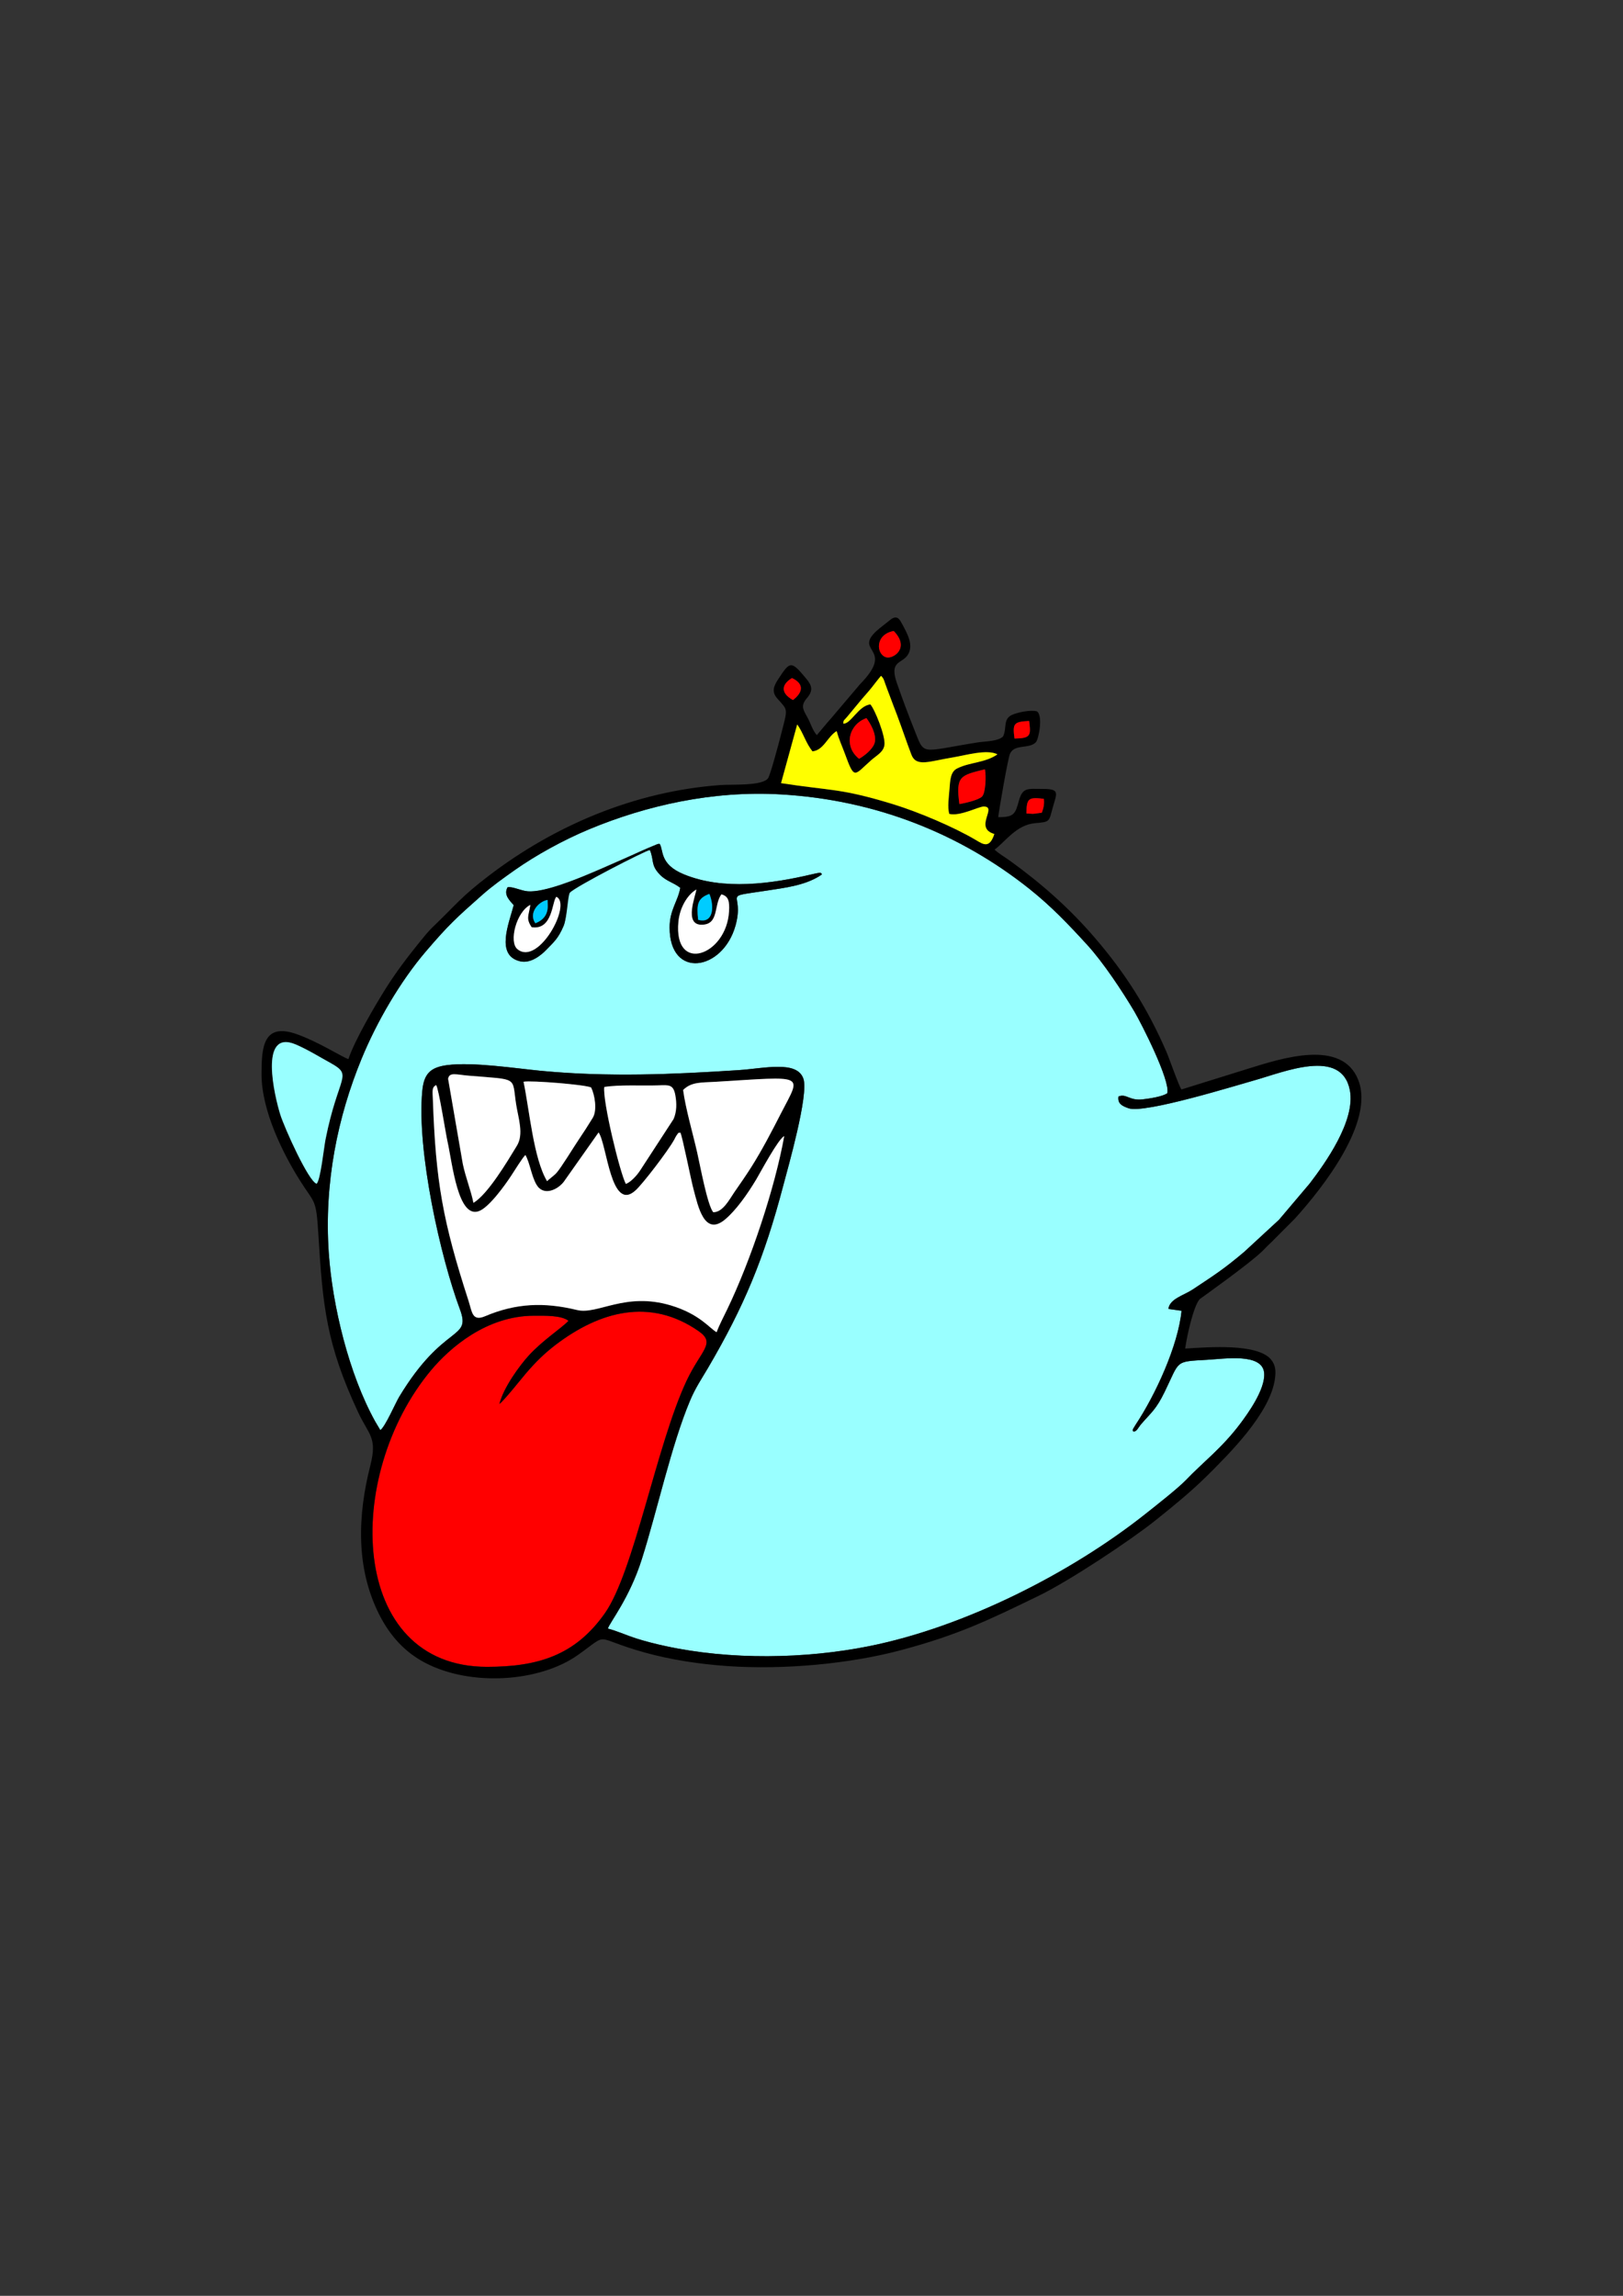 <?xml version="1.0" encoding="UTF-8"?>
<!DOCTYPE svg PUBLIC "-//W3C//DTD SVG 1.1//EN" "http://www.w3.org/Graphics/SVG/1.1/DTD/svg11.dtd">
<!-- Creator: CorelDRAW X7 -->
<svg xmlns="http://www.w3.org/2000/svg" xml:space="preserve" width="210mm" height="297mm" version="1.1" style="shape-rendering:geometricPrecision; text-rendering:geometricPrecision; image-rendering:optimizeQuality; fill-rule:evenodd; clip-rule:evenodd"
viewBox="0 0 21000 29700"
 xmlns:xlink="http://www.w3.org/1999/xlink">
 <rect x="0" y="0" width="21000" height="29700" fill="#333333" stroke="none"/>
 <defs>
  <style type="text/css">
   <![CDATA[
    .fil2 {fill:black}
    .fil5 {fill:#00CCFF}
    .fil0 {fill:#99FFFF}
    .fil1 {fill:red}
    .fil4 {fill:yellow}
    .fil3 {fill:white}
   ]]>
  </style>
 </defs>
 <g id="Слой_x0020_1">
  <g id="_2128752490672">
   <path class="fil0" d="M6567 11479c57,-16 176,46 265,52 357,23 1114,-394 1498,-520 130,-43 146,-101 205,-94 54,77 -8,262 314,394 512,210 1132,123 1659,-1 139,-33 108,-14 128,-1 -3,3 -7,6 -9,8l-30 20c-198,120 -443,148 -668,183 -627,96 -287,2 -412,453 -164,589 -853,699 -853,26 0,-229 109,-341 138,-514 -94,-73 -188,-87 -270,-177 -114,-122 -67,-178 -123,-312 -149,22 -1012,463 -1055,513 -29,33 -14,357 -62,470 -70,163 -120,201 -222,307 -65,68 -202,183 -340,150 -321,-76 -146,-486 -83,-726 -51,-61 -134,-132 -80,-231zm-1646 7022c62,-39 197,-353 245,-432 579,-958 936,-725 785,-1131 -249,-666 -561,-2046 -487,-2825 21,-222 104,-305 322,-334 337,-43 878,42 1224,75 868,81 1684,46 2548,-10 332,-22 755,-129 837,111 71,207 -198,1145 -260,1381 -249,948 -509,1567 -975,2362 -83,141 -164,259 -233,425 -239,568 -424,1420 -621,2043 -161,512 -420,826 -441,903 88,19 258,92 361,125 122,39 252,72 382,100 840,183 1810,168 2641,1 1240,-249 2613,-949 3570,-1708 135,-107 423,-333 525,-439 220,-231 466,-413 708,-736 88,-118 323,-439 305,-650 -22,-261 -508,-184 -736,-171 -428,25 -351,4 -552,416 -112,230 -173,265 -304,417 -38,44 -61,107 -104,92 -7,-17 -6,-8 -2,-27l33 -55c258,-387 553,-1028 596,-1477l-170 -24c16,-131 199,-175 312,-250 284,-188 404,-264 668,-487l451 -416 397 -469c198,-259 596,-812 520,-1207 -107,-555 -858,-233 -1243,-126 -211,58 -1416,433 -1621,359 -76,-27 -145,-56 -130,-152 102,-42 139,57 312,37 81,-9 260,-35 320,-80 40,-167 -338,-906 -425,-1054 -153,-259 -406,-641 -612,-865 -243,-266 -465,-499 -750,-726 -889,-707 -1978,-1148 -3208,-1220 -892,-53 -1751,146 -2481,449 -346,144 -697,340 -965,528 -151,107 -287,203 -419,319 -346,306 -441,393 -737,739 -328,385 -631,904 -829,1386 -308,749 -486,1601 -424,2510 47,685 261,1569 600,2180l67 113z"/>
   <path class="fil1" d="M6462 18162c54,-216 266,-501 375,-621 183,-202 419,-351 519,-454 -93,-73 -309,-66 -445,-66 -617,0 -1093,418 -1334,706 -1136,1361 -1072,3836 724,3836 659,0 1140,-147 1524,-691 380,-538 667,-2171 1056,-3004 189,-404 387,-489 158,-648 -631,-438 -1282,-254 -1849,177 -152,116 -265,230 -385,370 -66,78 -289,359 -343,395z"/>
   <path class="fil2" d="M6462 18162c54,-36 277,-317 343,-395 120,-140 233,-254 385,-370 567,-431 1218,-615 1849,-177 229,159 31,244 -158,648 -389,833 -676,2466 -1056,3004 -384,544 -865,691 -1524,691 -1796,0 -1860,-2475 -724,-3836 241,-288 717,-706 1334,-706 136,0 352,-7 445,66 -100,103 -336,252 -519,454 -109,120 -321,405 -375,621zm-819 -4125c32,37 123,623 148,734 63,287 135,997 406,897 131,-48 340,-339 421,-464 36,-55 146,-232 180,-262 57,97 77,268 142,381 92,160 278,66 355,-35l450 -638c110,154 157,1043 479,749 94,-85 421,-512 500,-656 8,-15 18,-37 28,-52 42,-56 10,-27 51,-39 26,45 138,617 172,739 56,208 137,614 410,382 142,-121 284,-322 400,-515 54,-91 288,-530 362,-560 -121,673 -433,1608 -737,2239 -41,85 -110,217 -137,297 -87,-44 -214,-232 -592,-346 -593,-178 -947,124 -1215,59 -425,-103 -791,-89 -1191,81 -168,71 -167,-60 -213,-201 -332,-1025 -424,-1540 -461,-2598 -4,-114 -16,-162 42,-192zm2176 25c189,-32 497,-14 698,-21 141,-5 195,-13 221,127 19,104 19,214 -23,309l-430 661c-43,67 -121,153 -187,178 -77,-143 -304,-1081 -279,-1254zm1410 1620c-75,-86 -170,-606 -208,-772 -53,-236 -152,-574 -182,-809 106,-108 241,-95 416,-106 1180,-71 1117,-110 854,400 -126,246 -245,476 -388,703 -74,116 -141,212 -220,326 -64,94 -149,260 -272,258zm-3103 -121c-35,-170 -100,-324 -138,-505l-190 -1100c16,-90 103,-54 270,-40 649,54 554,8 610,369 28,181 103,387 9,539 -127,208 -373,623 -561,737zm648 -1567c89,-20 818,39 875,75 47,95 80,293 21,391 -59,97 -125,199 -188,292 -61,90 -222,356 -283,423 -35,38 -100,82 -120,106 -176,-292 -228,-919 -305,-1287zm-2677 1319c-103,-26 -415,-718 -471,-896 -71,-228 -283,-1109 199,-906 157,67 307,161 451,240 300,167 102,154 -64,989 -20,99 -65,528 -115,573zm824 3188l-67 -113c-339,-611 -553,-1495 -600,-2180 -62,-909 116,-1761 424,-2510 198,-482 501,-1001 829,-1386 296,-346 391,-433 737,-739 132,-116 268,-212 419,-319 268,-188 619,-384 965,-528 730,-303 1589,-502 2481,-449 1230,72 2319,513 3208,1220 285,227 507,460 750,726 206,224 459,606 612,865 87,148 465,887 425,1054 -60,45 -239,71 -320,80 -173,20 -210,-79 -312,-37 -15,96 54,125 130,152 205,74 1410,-301 1621,-359 385,-107 1136,-429 1243,126 76,395 -322,948 -520,1207l-397 469 -451 416c-264,223 -384,299 -668,487 -113,75 -296,119 -312,250l170 24c-43,449 -338,1090 -596,1477l-33 55c-4,19 -5,10 2,27 43,15 66,-48 104,-92 131,-152 192,-187 304,-417 201,-412 124,-391 552,-416 228,-13 714,-90 736,171 18,211 -217,532 -305,650 -242,323 -488,505 -708,736 -102,106 -390,332 -525,439 -957,759 -2330,1459 -3570,1708 -831,167 -1801,182 -2641,-1 -130,-28 -260,-61 -382,-100 -103,-33 -273,-106 -361,-125 21,-77 280,-391 441,-903 197,-623 382,-1475 621,-2043 69,-166 150,-284 233,-425 466,-795 726,-1414 975,-2362 62,-236 331,-1174 260,-1381 -82,-240 -505,-133 -837,-111 -864,56 -1680,91 -2548,10 -346,-33 -887,-118 -1224,-75 -218,29 -301,112 -322,334 -74,779 238,2159 487,2825 151,406 -206,173 -785,1131 -48,79 -183,393 -245,432zm8360 -7978c2,-200 29,-211 225,-189 10,73 -7,126 -26,180l-103 13 -16 1 -80 -5zm-867 -121c-51,-367 17,-371 330,-450 17,85 10,300 -36,351 -40,44 -212,85 -294,99zm-1299 -586c-206,-165 -130,-447 96,-526 54,74 130,205 108,313 -19,85 -140,180 -204,213zm2012 -262c-28,-200 -7,-216 189,-227 24,191 21,223 -189,227zm-2215 -193c0,-51 11,-40 47,-85l189 -228c51,-61 89,-100 133,-156 37,-47 86,-112 119,-149 38,38 36,55 60,119 16,46 32,84 48,128 33,90 63,167 97,256 65,172 123,348 188,518 64,163 231,84 538,34 160,-26 441,-110 575,-39 -165,113 -360,99 -525,184 -84,43 -87,156 -95,258 -8,107 -29,237 -4,328 138,35 376,-93 444,-95 189,-3 -133,276 140,355 -63,192 -143,135 -236,80 -287,-171 -750,-365 -1063,-462 -701,-215 -800,-173 -1461,-276l209 -759c77,106 112,243 198,348 146,-14 196,-195 313,-262 24,96 70,194 104,287 129,353 119,286 345,87 70,-61 158,-104 169,-196 15,-114 -127,-464 -182,-523 -151,13 -255,256 -350,248zm-652 -305c-184,-103 -128,-217 -12,-284 167,79 134,191 12,284zm1304 -893c214,220 -5,362 -94,341 -133,-32 -155,-296 94,-341zm-995 1347c-54,-58 -80,-154 -122,-230 -56,-101 -91,-150 -6,-249 87,-100 61,-167 -8,-250 -199,-241 -211,-227 -364,6 -59,89 -86,163 -15,245 149,171 142,114 43,504 -21,83 -131,494 -159,532 -73,102 -470,77 -619,88 -1105,82 -2140,520 -2997,1175 -358,273 -414,366 -728,667 -44,41 -113,125 -157,180 -159,196 -313,398 -447,612 -132,210 -401,666 -482,912 -108,-42 -383,-221 -664,-322 -440,-158 -459,170 -460,512 -1,488 292,1054 496,1378 192,306 211,227 239,692 57,935 102,1423 515,2308 140,299 251,323 157,692 -162,638 -189,1312 110,1913 142,285 336,498 600,636 584,307 1476,254 1978,-102 427,-302 169,-224 867,-30 336,93 698,148 1062,174 736,51 1590,-28 2259,-208 734,-197 1116,-382 1771,-700 404,-196 1193,-721 1512,-976 238,-190 459,-371 663,-572 287,-285 825,-815 884,-1264 13,-96 9,-176 -55,-250 -180,-204 -794,-157 -1107,-137 23,-165 105,-541 187,-639 2,-2 651,-462 817,-627 44,-44 63,-66 105,-104l312 -313c363,-401 1026,-1245 821,-1786 -208,-546 -996,-286 -1439,-148l-851 265c-33,-42 -159,-406 -195,-488 -247,-569 -535,-1020 -929,-1478 -326,-379 -688,-699 -1094,-992 -67,-49 -142,-90 -200,-145 139,-102 281,-321 524,-342 196,-17 177,-16 229,-203 53,-190 95,-240 -132,-240 -191,0 -258,-25 -307,155 -46,167 -62,212 -267,210 11,-98 125,-761 153,-822 60,-128 248,-56 334,-147 37,-38 97,-351 11,-401 -81,-18 -234,10 -317,46 -123,53 -66,176 -119,281 -66,64 -231,61 -326,76 -766,122 -682,181 -827,-177 -77,-193 -150,-389 -218,-584 -106,-300 60,-252 138,-370 80,-123 1,-271 -90,-432 -30,-54 -65,-68 -118,-36l-118 93c-463,353 205,248 -291,753l-368 434c-73,82 -128,152 -191,225z"/>
   <path class="fil3" d="M8724 14743c-79,144 -406,571 -500,656 -322,294 -369,-595 -479,-749l-450 638c-77,101 -263,195 -355,35 -65,-113 -85,-284 -142,-381 -34,30 -144,207 -180,262 -81,125 -290,416 -421,464 -271,100 -343,-610 -406,-897 -25,-111 -116,-697 -148,-734 -58,30 -46,78 -42,192 37,1058 129,1573 461,2598 46,141 45,272 213,201 400,-170 766,-184 1191,-81 268,65 622,-237 1215,-59 378,114 505,302 592,346 27,-80 96,-212 137,-297 304,-631 616,-1566 737,-2239 -74,30 -308,469 -362,560 -116,193 -258,394 -400,515 -273,232 -354,-174 -410,-382 -34,-122 -146,-694 -172,-739 -41,12 -9,-17 -51,39 -10,15 -20,37 -28,52z"/>
   <path class="fil4" d="M10912 9361c95,8 199,-235 350,-248 55,59 197,409 182,523 -11,92 -99,135 -169,196 -226,199 -216,266 -345,-87 -34,-93 -80,-191 -104,-287 -117,67 -167,248 -313,262 -86,-105 -121,-242 -198,-348l-209 759c661,103 760,61 1461,276 313,97 776,291 1063,462 93,55 173,112 236,-80 -273,-79 49,-358 -140,-355 -68,2 -306,130 -444,95 -25,-91 -4,-221 4,-328 8,-102 11,-215 95,-258 165,-85 360,-71 525,-184 -134,-71 -415,13 -575,39 -307,50 -474,129 -538,-34 -65,-170 -123,-346 -188,-518 -34,-89 -64,-166 -97,-256 -16,-44 -32,-82 -48,-128 -24,-64 -22,-81 -60,-119 -33,37 -82,102 -119,149 -44,56 -82,95 -133,156l-189 228c-36,45 -47,34 -47,85z"/>
   <path class="fil3" d="M9229 15682c123,2 208,-164 272,-258 79,-114 146,-210 220,-326 143,-227 262,-457 388,-703 263,-510 326,-471 -854,-400 -175,11 -310,-2 -416,106 30,235 129,573 182,809 38,166 133,686 208,772z"/>
   <path class="fil2" d="M6927 11944c-91,-129 35,-280 158,-302l2 68c5,134 -71,199 -160,234zm2106 -45c-21,-195 -11,-279 146,-335 67,165 52,391 -146,335zm-2154 96c276,42 263,-342 320,-393 205,91 -232,901 -504,677 -115,-95 -12,-485 167,-573 -20,142 -61,173 17,289zm2455 -425c91,24 107,86 99,221 -33,573 -720,813 -655,132 17,-181 116,-348 232,-416 -6,73 -166,455 66,456 232,1 156,-255 258,-393zm-2767 -91c-54,99 29,170 80,231 -63,240 -238,650 83,726 138,33 275,-82 340,-150 102,-106 152,-144 222,-307 48,-113 54,-398 82,-431 67,-76 972,-542 1035,-552 56,134 9,190 123,312 82,90 176,104 270,177 -29,173 -138,285 -138,514 0,673 689,563 853,-26 125,-451 -215,-357 412,-453 225,-35 470,-63 668,-183l30 -20c2,-2 6,-5 9,-8 -20,-13 11,-32 -128,1 -527,124 -1147,211 -1659,1 -322,-132 -260,-317 -314,-394 -91,-10 -1293,640 -1703,614 -89,-6 -208,-68 -265,-52z"/>
   <path class="fil3" d="M6678 14285c-56,-361 39,-315 -610,-369 -167,-14 -254,-50 -270,40l190 1100c38,181 103,335 138,505 188,-114 434,-529 561,-737 94,-152 19,-358 -9,-539z"/>
   <path class="fil0" d="M4097 15313c50,-45 95,-474 115,-573 166,-835 364,-822 64,-989 -144,-79 -294,-173 -451,-240 -482,-203 -270,678 -199,906 56,178 368,870 471,896z"/>
   <path class="fil3" d="M7819 14062c-25,173 202,1111 279,1254 66,-25 144,-111 187,-178l430 -661c42,-95 42,-205 23,-309 -26,-140 -80,-132 -221,-127 -201,7 -509,-11 -698,21z"/>
   <path class="fil3" d="M6774 13994c77,368 129,995 305,1287 20,-24 85,-68 120,-106 61,-67 222,-333 283,-423 63,-93 129,-195 188,-292 59,-98 26,-296 -21,-391 -57,-36 -786,-95 -875,-75z"/>
   <path class="fil3" d="M9334 11570c-102,138 -26,394 -258,393 -232,-1 -72,-383 -66,-456 -116,68 -215,235 -232,416 -65,681 622,441 655,-132 8,-135 -8,-197 -99,-221z"/>
   <path class="fil3" d="M6879 11995c-78,-116 -37,-147 -17,-289 -179,88 -282,478 -167,573 272,224 709,-586 504,-677 -57,51 -44,435 -320,393z"/>
   <path class="fil1" d="M12414 10402c82,-14 254,-55 294,-99 46,-51 53,-266 36,-351 -313,79 -381,83 -330,450z"/>
   <path class="fil1" d="M11115 9816c64,-33 185,-128 204,-213 22,-108 -54,-239 -108,-313 -226,79 -302,361 -96,526z"/>
   <path class="fil1" d="M11564 8163c-249,45 -227,309 -94,341 89,21 308,-121 94,-341z"/>
   <path class="fil5" d="M9033 11899c198,56 213,-170 146,-335 -157,56 -167,140 -146,335z"/>
   <path class="fil1" d="M10260 9056c122,-93 155,-205 -12,-284 -116,67 -172,181 12,284z"/>
   <path class="fil1" d="M13127 9554c210,-4 213,-36 189,-227 -196,11 -217,27 -189,227z"/>
   <path class="fil1" d="M13281 10523l80 5 16 -1 103 -13c19,-54 36,-107 26,-180 -196,-22 -223,-11 -225,189z"/>
   <path class="fil5" d="M6927 11944c89,-35 165,-100 160,-234l-2 -68c-123,22 -249,173 -158,302z"/>
  </g>
 </g>
</svg>
